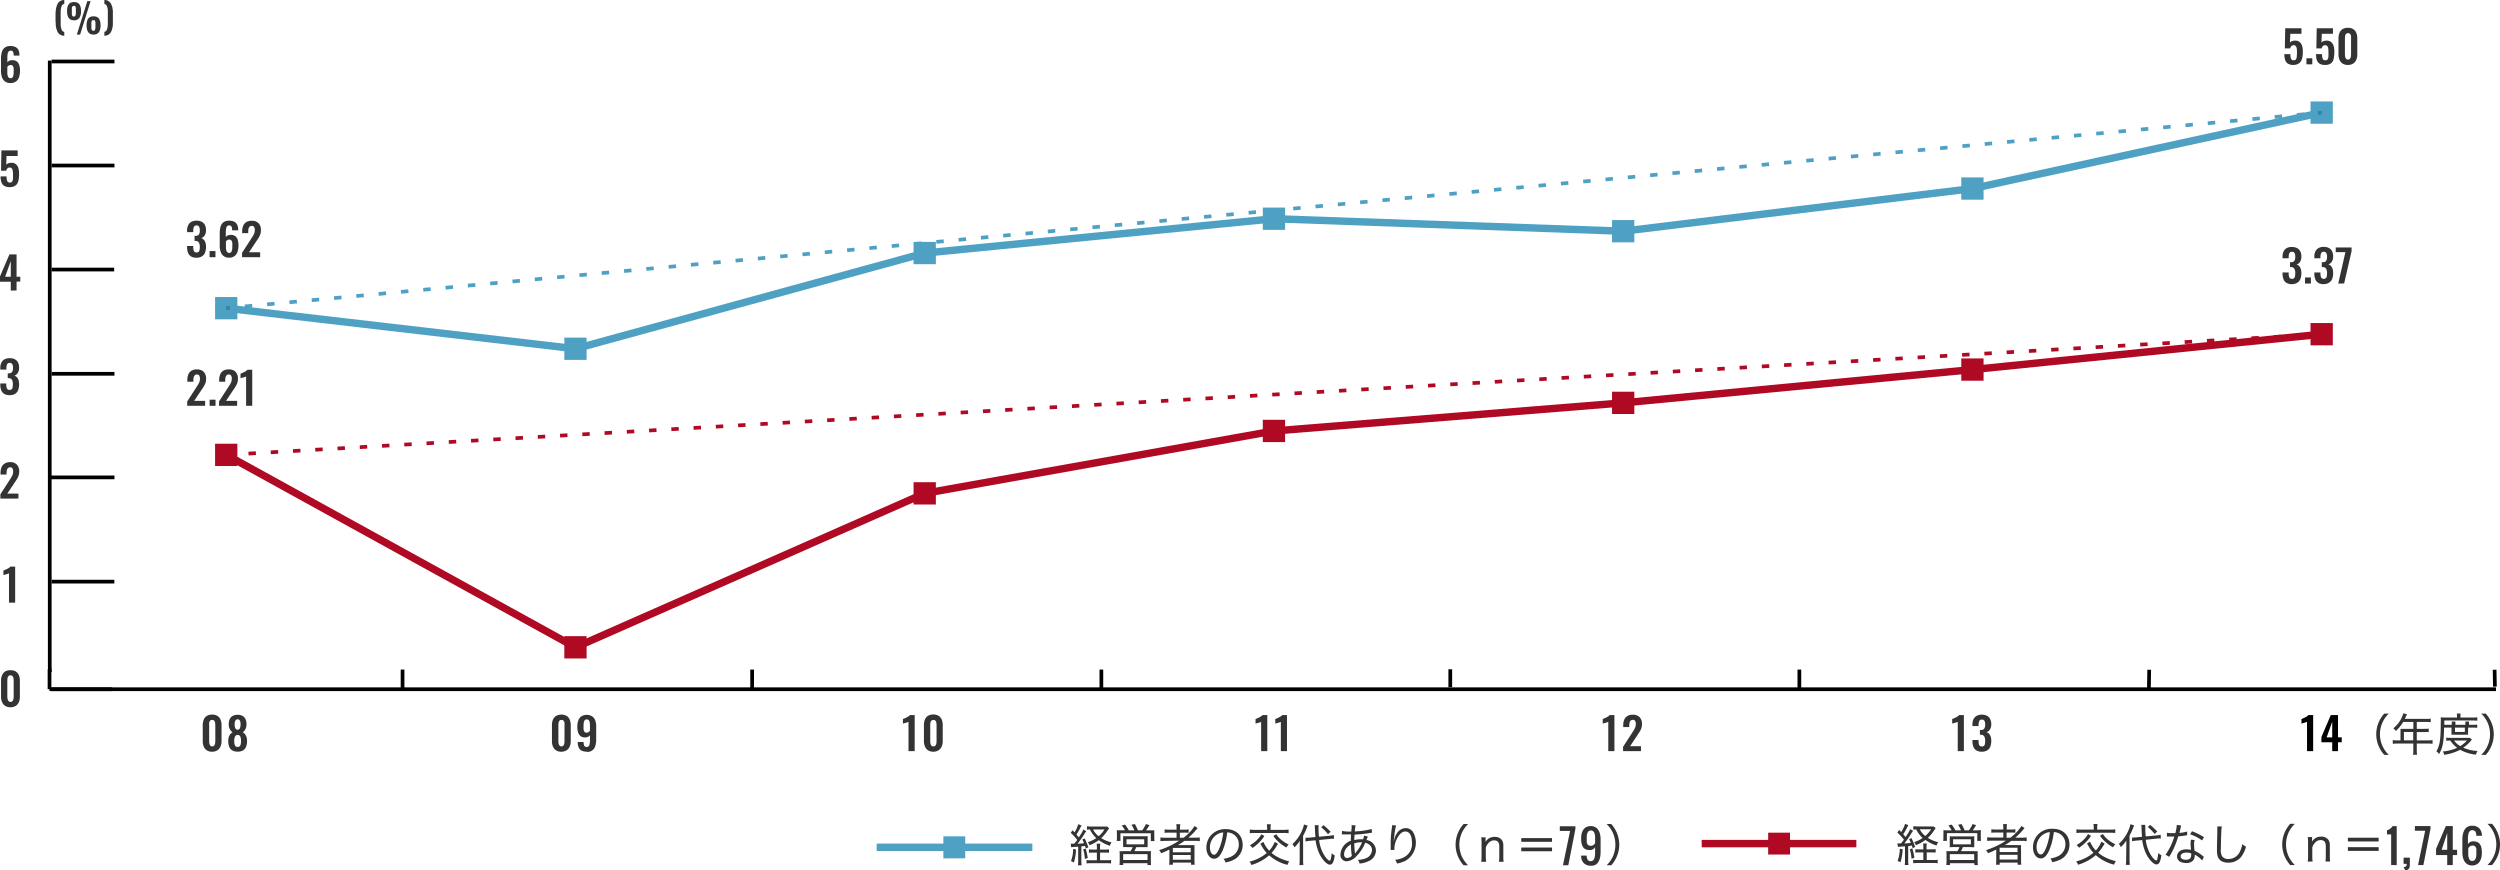 <svg xmlns="http://www.w3.org/2000/svg" width="672.89" height="234.202" viewBox="0 0 672.89 234.202">
  <g id="図" transform="translate(-3.32 -42.52)">
    <g id="グループ_509" data-name="グループ 509" transform="translate(0 17)" style="isolation: isolate">
      <path id="パス_530" data-name="パス 530" d="M20.62,34.06v1.08a2,2,0,0,1-1.5-.6,2.07,2.07,0,0,1-.41-.69,6.53,6.53,0,0,1-.26-.79,5.49,5.49,0,0,1-.13-.9,4.013,4.013,0,0,0-.05-.86V29.36a6.117,6.117,0,0,1,.05-.86,5.49,5.49,0,0,1,.13-.9,6,6,0,0,1,.26-.79,2.07,2.07,0,0,1,.41-.69,2,2,0,0,1,.63-.43,2.14,2.14,0,0,1,.87-.17V26.6a.57.57,0,0,0-.34.1A.72.72,0,0,0,20,27a2,2,0,0,0-.18.42,3.14,3.14,0,0,0-.11.52l-.06.56v3.68a1.847,1.847,0,0,0,.06.56,3.38,3.38,0,0,0,.11.52,2.65,2.65,0,0,0,.18.42.79.79,0,0,0,.25.29.57.57,0,0,0,.37.09Z" fill="#333"/>
      <path id="パス_531" data-name="パス 531" d="M21.37,28.5h0a5,5,0,0,1,.09-1,2.26,2.26,0,0,1,.32-.76,1.29,1.29,0,0,1,.58-.5,2.39,2.39,0,0,1,1.77,0,1.39,1.39,0,0,1,.58.49,2.26,2.26,0,0,1,.32.76,4.37,4.37,0,0,1,.1,1h0c0,1.67-.63,2.5-1.88,2.5S21.37,30.17,21.37,28.5Zm1.29-.05v.93a1.1,1.1,0,0,0,.09.33.65.65,0,0,0,.17.2.45.45,0,0,0,.27.07.42.42,0,0,0,.3-.1.65.65,0,0,0,.18-.33,2.34,2.34,0,0,0,.07-.45,5.081,5.081,0,0,0,0-.6v-.77a1.43,1.43,0,0,0-.05-.28,1.36,1.36,0,0,0-.1-.21.38.38,0,0,0-.17-.14.51.51,0,0,0-.22,0,.45.45,0,0,0-.27.07.46.46,0,0,0-.17.17,1.41,1.41,0,0,0-.1.31c0,.13,0,.25,0,.37ZM24,34.83l2.82-9h.88l-2.82,9Zm2.62-2.5h0a4.82,4.82,0,0,1,.1-1,2.48,2.48,0,0,1,.31-.76,1.35,1.35,0,0,1,.59-.49,2.363,2.363,0,0,1,1.76,0,1.35,1.35,0,0,1,.59.49,2.25,2.25,0,0,1,.31.76,4.77,4.77,0,0,1,.11,1h0c0,1.67-.63,2.5-1.89,2.5s-1.88-.83-1.88-2.5Zm1.3,0h0v.48a2.71,2.71,0,0,0,0,.4,1.08,1.08,0,0,0,.1.33.44.44,0,0,0,.17.19.37.37,0,0,0,.26.08.45.45,0,0,0,.31-.1.58.58,0,0,0,.17-.33,2.36,2.36,0,0,0,.08-.45q0-.225,0-.6h0v-.74a1.1,1.1,0,0,0-.16-.5.36.36,0,0,0-.16-.14.56.56,0,0,0-.23,0,.53.53,0,0,0-.23,0,.43.43,0,0,0-.16.14.68.68,0,0,0-.1.21,1,1,0,0,0-.06.28c0,.12,0,.23,0,.34Z" fill="#333"/>
      <path id="パス_532" data-name="パス 532" d="M31.41,35.14V34.06a.57.57,0,0,0,.34-.1.79.79,0,0,0,.25-.29,4.081,4.081,0,0,0,.17-.42,3.33,3.33,0,0,0,.12-.52,2.051,2.051,0,0,1,.05-.56,5.22,5.22,0,0,0,0-.58V29.04a5.22,5.22,0,0,0,0-.58,2.24,2.24,0,0,0-.05-.56,3.08,3.08,0,0,0-.12-.52A2.81,2.81,0,0,0,32,27a.72.72,0,0,0-.25-.29.57.57,0,0,0-.34-.1V25.52a2.62,2.62,0,0,1,.64.07,1.62,1.62,0,0,1,.51.25,3.46,3.46,0,0,1,.4.35,1.64,1.64,0,0,1,.29.47c.09.2.16.38.22.54a2.66,2.66,0,0,1,.14.6,3.813,3.813,0,0,0,.09.61c.02.16,0,.38,0,.64v3.09a5.63,5.63,0,0,1-.13.91,6.311,6.311,0,0,1-.25.79,2.32,2.32,0,0,1-.42.7,2.18,2.18,0,0,1-.63.43A2,2,0,0,1,31.41,35.14Z" fill="#333"/>
    </g>
    <g id="グループ_511" data-name="グループ 511" transform="translate(0 17)">
      <path id="パス_553" data-name="パス 553" d="M56.21,94.89a2.81,2.81,0,0,1-1.47-.34,2,2,0,0,1-.81-1,4.11,4.11,0,0,1-.25-1.47v-.34h1.65v.29a3.53,3.53,0,0,0,.08.78.87.87,0,0,0,.27.49.82.82,0,0,0,.55.17.76.76,0,0,0,.55-.18,1,1,0,0,0,.26-.53A5,5,0,0,0,57.1,92a2.56,2.56,0,0,0-.23-1.17,1,1,0,0,0-.91-.46h-.27V89h.25a1.12,1.12,0,0,0,.91-.35,1.88,1.88,0,0,0,.25-1.1,2.1,2.1,0,0,0-.18-1,.76.76,0,0,0-.72-.35.69.69,0,0,0-.69.38,2.56,2.56,0,0,0-.18,1V88H53.68v-.47A3.06,3.06,0,0,1,54,86.1a2,2,0,0,1,.85-.89,3.32,3.32,0,0,1,2.76,0,2,2,0,0,1,.86.87,3,3,0,0,1,.3,1.4,2.54,2.54,0,0,1-.36,1.41,1.64,1.64,0,0,1-.93.72,1.53,1.53,0,0,1,.67.42,1.79,1.79,0,0,1,.45.76,3.53,3.53,0,0,1,.17,1.15,4.52,4.52,0,0,1-.25,1.54,2,2,0,0,1-.8,1,2.65,2.65,0,0,1-1.51.41Z" fill="#333"/>
      <path id="パス_554" data-name="パス 554" d="M59.73,94.75V93.1h1.58v1.65Z" fill="#333"/>
      <path id="パス_555" data-name="パス 555" d="M65,94.88a2.38,2.38,0,0,1-1.46-.42,2.32,2.32,0,0,1-.82-1.15,4.83,4.83,0,0,1-.26-1.62V88.28a6.06,6.06,0,0,1,.22-1.71,2.34,2.34,0,0,1,.76-1.21A2.46,2.46,0,0,1,65,84.92a3,3,0,0,1,1.39.28,1.72,1.72,0,0,1,.78.82,3.14,3.14,0,0,1,.26,1.34v.07a.25.25,0,0,1,0,.08H65.8a2.43,2.43,0,0,0-.15-1,.83.83,0,0,0-1.18-.13,1.23,1.23,0,0,0-.28.63,6,6,0,0,0-.09,1.17v1.16a1.17,1.17,0,0,1,.51-.44,2,2,0,0,1,.8-.16,1.89,1.89,0,0,1,1.24.35,1.92,1.92,0,0,1,.66,1,4.89,4.89,0,0,1,.2,1.45,5.58,5.58,0,0,1-.24,1.7,2.38,2.38,0,0,1-.8,1.18,2.33,2.33,0,0,1-1.47.46Zm0-1.28a.65.65,0,0,0,.52-.22,1.28,1.28,0,0,0,.26-.6,5.88,5.88,0,0,0,.07-.9v-.94a1.32,1.32,0,0,0-.23-.66A.68.68,0,0,0,65,90a.91.91,0,0,0-.37.08.93.93,0,0,0-.3.2,1.06,1.06,0,0,0-.2.24v1.52a3.06,3.06,0,0,0,.08.76,1.18,1.18,0,0,0,.27.56.7.7,0,0,0,.52.24Z" fill="#333"/>
      <path id="パス_556" data-name="パス 556" d="M68.47,94.75V93.57l2.4-3.71c.17-.27.34-.53.49-.78a3.71,3.71,0,0,0,.39-.77,2.5,2.5,0,0,0,.15-.88,1.57,1.57,0,0,0-.19-.83.68.68,0,0,0-.6-.29.78.78,0,0,0-.6.22,1.05,1.05,0,0,0-.3.56,3.641,3.641,0,0,0-.08.77v.41H68.5v-.43a4.13,4.13,0,0,1,.26-1.52,2.15,2.15,0,0,1,.82-1,2.64,2.64,0,0,1,1.48-.37,2.43,2.43,0,0,1,1.87.67,2.62,2.62,0,0,1,.62,1.87,3.38,3.38,0,0,1-.16,1.09,5,5,0,0,1-.45.93c-.18.3-.38.6-.6.91l-2,3h3v1.33Z" fill="#333"/>
    </g>
    <g id="グループ_512" data-name="グループ 512" transform="translate(0 17)">
      <path id="パス_557" data-name="パス 557" d="M53.71,134.75v-1.18l2.4-3.71c.17-.27.34-.53.49-.78a3.71,3.71,0,0,0,.39-.77,2.5,2.5,0,0,0,.15-.88,1.57,1.57,0,0,0-.19-.83.68.68,0,0,0-.6-.29.78.78,0,0,0-.6.22,1.05,1.05,0,0,0-.3.56,3.64,3.64,0,0,0-.08.77v.41H53.74v-.43a4.13,4.13,0,0,1,.26-1.52,2.15,2.15,0,0,1,.82-1,2.64,2.64,0,0,1,1.48-.37,2.43,2.43,0,0,1,1.87.67,2.62,2.62,0,0,1,.62,1.87,3.38,3.38,0,0,1-.16,1.09,5,5,0,0,1-.45.93c-.18.3-.38.6-.6.91l-2,3h2.95v1.33Z" fill="#333"/>
      <path id="パス_558" data-name="パス 558" d="M59.74,134.75V133.1h1.59v1.65Z" fill="#333"/>
      <path id="パス_559" data-name="パス 559" d="M62.27,134.75v-1.18l2.4-3.71c.18-.27.35-.53.5-.78a3.71,3.71,0,0,0,.39-.77,2.5,2.5,0,0,0,.15-.88,1.47,1.47,0,0,0-.2-.83.67.67,0,0,0-.6-.29.81.81,0,0,0-.6.22,1.11,1.11,0,0,0-.29.56,3.64,3.64,0,0,0-.08.77v.41H62.31v-.43a4.13,4.13,0,0,1,.26-1.52,2.1,2.1,0,0,1,.82-1,2.64,2.64,0,0,1,1.48-.37,2.43,2.43,0,0,1,1.87.67,2.67,2.67,0,0,1,.62,1.87,3.12,3.12,0,0,1-.17,1.09,4.93,4.93,0,0,1-.44.93c-.18.3-.38.6-.6.91l-2,3h3v1.33Z" fill="#333"/>
      <path id="パス_560" data-name="パス 560" d="M69.56,134.75v-7.89a2,2,0,0,1-.28.11,4.41,4.41,0,0,1-.47.14l-.46.13-.29.09V126.1l.42-.17c.17-.07.34-.16.53-.25a3.851,3.851,0,0,0,.53-.3,2.38,2.38,0,0,0,.4-.35h1.27v9.72Z" fill="#333"/>
    </g>
    <g id="グループ_513" data-name="グループ 513" transform="translate(0 17)">
      <path id="パス_561" data-name="パス 561" d="M620.62,43a2.7,2.7,0,0,1-1.51-.36,1.89,1.89,0,0,1-.74-1,5.5,5.5,0,0,1-.2-1.55h1.62a4.508,4.508,0,0,0,.07.87,1.111,1.111,0,0,0,.26.59.72.72,0,0,0,.58.19.67.67,0,0,0,.6-.27,1.749,1.749,0,0,0,.22-.75c0-.33.05-.7.05-1.14a6.939,6.939,0,0,0-.07-1,1.249,1.249,0,0,0-.26-.65.73.73,0,0,0-.6-.24.75.75,0,0,0-.57.24,1.3,1.3,0,0,0-.34.61H618.3l.1-5.41h4.37v1.49h-3l-.1,2.34a1.33,1.33,0,0,1,.53-.35,2.229,2.229,0,0,1,.76-.15,1.85,1.85,0,0,1,1.25.32,2.07,2.07,0,0,1,.7,1,5,5,0,0,1,.23,1.64,8.828,8.828,0,0,1-.1,1.41,3.09,3.09,0,0,1-.38,1.12,1.83,1.83,0,0,1-.77.74A2.69,2.69,0,0,1,620.62,43Z" fill="#333"/>
      <path id="パス_562" data-name="パス 562" d="M624.11,42.84V41.2h1.58v1.64Z" fill="#333"/>
      <path id="パス_563" data-name="パス 563" d="M629.14,43a2.7,2.7,0,0,1-1.51-.36,1.89,1.89,0,0,1-.74-1,5.5,5.5,0,0,1-.2-1.55h1.62a4.509,4.509,0,0,0,.07.87,1.11,1.11,0,0,0,.26.59.71.71,0,0,0,.58.19.67.67,0,0,0,.6-.27,1.91,1.91,0,0,0,.22-.75c0-.33,0-.7,0-1.14a7.05,7.05,0,0,0-.06-1,1.25,1.25,0,0,0-.26-.65.73.73,0,0,0-.6-.24.78.78,0,0,0-.58.24,1.381,1.381,0,0,0-.33.61h-1.43l.1-5.41h4.37v1.49h-3l-.1,2.34a1.33,1.33,0,0,1,.53-.35,2.23,2.23,0,0,1,.76-.15,1.85,1.85,0,0,1,1.25.32,2.07,2.07,0,0,1,.7,1,5,5,0,0,1,.23,1.64,8.821,8.821,0,0,1-.1,1.41A3.09,3.09,0,0,1,631.2,42a1.83,1.83,0,0,1-.77.74,2.69,2.69,0,0,1-1.29.26Z" fill="#333"/>
      <path id="パス_564" data-name="パス 564" d="M635.27,43a2.54,2.54,0,0,1-1.41-.36,2.29,2.29,0,0,1-.84-1,3.521,3.521,0,0,1-.28-1.46V35.86a3.859,3.859,0,0,1,.27-1.5,2.18,2.18,0,0,1,.82-1,2.65,2.65,0,0,1,1.44-.36,2.59,2.59,0,0,1,1.43.36,2.14,2.14,0,0,1,.83,1,3.861,3.861,0,0,1,.27,1.5v4.31a3.522,3.522,0,0,1-.28,1.46,2.29,2.29,0,0,1-.84,1,2.54,2.54,0,0,1-1.41.37Zm0-1.43a.66.66,0,0,0,.55-.23,1.251,1.251,0,0,0,.24-.55,3.551,3.551,0,0,0,.06-.64V35.88a4.89,4.89,0,0,0,0-.66,1.24,1.24,0,0,0-.24-.56.8.8,0,0,0-1.12,0,1.14,1.14,0,0,0-.24.56,4.894,4.894,0,0,0-.05.66v4.26a3.551,3.551,0,0,0,.06.64,1.39,1.39,0,0,0,.25.55.65.65,0,0,0,.49.23Z" fill="#333"/>
    </g>
    <g id="グループ_514" data-name="グループ 514" transform="translate(0 17)">
      <path id="パス_565" data-name="パス 565" d="M620.21,102a2.81,2.81,0,0,1-1.47-.35,1.94,1.94,0,0,1-.81-1,4.111,4.111,0,0,1-.25-1.47v-.33h1.65v.28a3.4,3.4,0,0,0,.08.78.931.931,0,0,0,.27.5.82.82,0,0,0,.55.16.76.76,0,0,0,.55-.18,1,1,0,0,0,.26-.52,5,5,0,0,0,.06-.83,2.5,2.5,0,0,0-.23-1.17,1,1,0,0,0-.91-.46h-.27V96.09h.25a1.06,1.06,0,0,0,.91-.35,1.86,1.86,0,0,0,.25-1.1,2.1,2.1,0,0,0-.18-1,.76.76,0,0,0-.72-.35.69.69,0,0,0-.69.39,2.5,2.5,0,0,0-.18,1v.36h-1.65v-.46a3,3,0,0,1,.3-1.41,2,2,0,0,1,.85-.89A2.8,2.8,0,0,1,620.2,92a2.92,2.92,0,0,1,1.39.3,2,2,0,0,1,.86.87,3,3,0,0,1,.3,1.4,2.561,2.561,0,0,1-.36,1.42,1.72,1.72,0,0,1-.93.72,1.51,1.51,0,0,1,.67.41,1.83,1.83,0,0,1,.45.77,3.469,3.469,0,0,1,.17,1.14,4.578,4.578,0,0,1-.25,1.55,2,2,0,0,1-.8,1,2.65,2.65,0,0,1-1.49.42Z" fill="#333"/>
      <path id="パス_566" data-name="パス 566" d="M623.73,101.84V100.2h1.58v1.64Z" fill="#333"/>
      <path id="パス_567" data-name="パス 567" d="M628.77,102a2.76,2.76,0,0,1-1.47-.35,1.94,1.94,0,0,1-.81-1,3.9,3.9,0,0,1-.25-1.47v-.33h1.64v.28a3.992,3.992,0,0,0,.09.78.82.82,0,0,0,.27.5.81.81,0,0,0,.54.16.77.77,0,0,0,.56-.18.939.939,0,0,0,.25-.52,4.079,4.079,0,0,0,.07-.83,2.369,2.369,0,0,0-.24-1.17,1,1,0,0,0-.9-.46h-.28V96.09h.25a1.08,1.08,0,0,0,.92-.35,1.941,1.941,0,0,0,.25-1.1,2,2,0,0,0-.19-1,.73.73,0,0,0-.71-.35.67.67,0,0,0-.69.39,2.489,2.489,0,0,0-.19,1v.36h-1.64v-.46a3,3,0,0,1,.29-1.41,2,2,0,0,1,.86-.89,2.77,2.77,0,0,1,1.37-.31,2.94,2.94,0,0,1,1.39.3,2,2,0,0,1,.86.87,3.121,3.121,0,0,1,.29,1.4,2.561,2.561,0,0,1-.36,1.42,1.74,1.74,0,0,1-.92.72,1.56,1.56,0,0,1,.67.41,2.06,2.06,0,0,1,.45.77A3.481,3.481,0,0,1,631.3,99a4.592,4.592,0,0,1-.24,1.55,2.09,2.09,0,0,1-.81,1,2.6,2.6,0,0,1-1.48.45Z" fill="#333"/>
      <path id="パス_568" data-name="パス 568" d="M632.67,101.84l1.93-8.45H632V92.12h4.26v1l-2,8.7Z" fill="#333"/>
    </g>
    <g id="グループ_516" data-name="グループ 516" transform="translate(0 17)">
      <line id="線_60" data-name="線 60" x2="658" transform="translate(17.14 211.03)" fill="none" stroke="#000" stroke-miterlimit="10" stroke-width="1"/>
      <g id="グループ_515" data-name="グループ 515">
        <line id="線_61" data-name="線 61" y1="5.4" transform="translate(16.65 205.63)" fill="none" stroke="#000" stroke-miterlimit="10" stroke-width="1"/>
        <line id="線_62" data-name="線 62" y1="5.25" transform="translate(111.67 205.74)" fill="none" stroke="#000" stroke-miterlimit="10" stroke-width="1"/>
        <line id="線_63" data-name="線 63" y1="5.17" transform="translate(205.76 205.74)" fill="none" stroke="#000" stroke-miterlimit="10" stroke-width="1"/>
        <line id="線_64" data-name="線 64" y1="5.17" transform="translate(299.76 205.74)" fill="none" stroke="#000" stroke-miterlimit="10" stroke-width="1"/>
        <line id="線_65" data-name="線 65" y1="4.83" transform="translate(393.67 205.66)" fill="none" stroke="#000" stroke-miterlimit="10" stroke-width="1"/>
        <line id="線_66" data-name="線 66" y1="5.17" transform="translate(487.63 205.74)" fill="none" stroke="#000" stroke-miterlimit="10" stroke-width="1"/>
        <line id="線_67" data-name="線 67" y1="5.05" x2="0.08" transform="translate(581.71 205.78)" fill="none" stroke="#000" stroke-miterlimit="10" stroke-width="1"/>
        <line id="線_68" data-name="線 68" x1="0.08" y1="4.55" transform="translate(674.76 205.78)" fill="none" stroke="#000" stroke-miterlimit="10" stroke-width="1"/>
      </g>
    </g>
    <path id="パス_569" data-name="パス 569" d="M6.14,215.88a2.54,2.54,0,0,1-1.41-.36,2.12,2.12,0,0,1-.84-1,3.52,3.52,0,0,1-.29-1.46v-4.31a3.63,3.63,0,0,1,.28-1.49,2.1,2.1,0,0,1,.82-1,2.69,2.69,0,0,1,1.44-.35,2.68,2.68,0,0,1,1.43.35,2.18,2.18,0,0,1,.83,1,3.81,3.81,0,0,1,.27,1.49v4.31a3.69,3.69,0,0,1-.28,1.46,2.23,2.23,0,0,1-.84,1,2.59,2.59,0,0,1-1.41.36Zm0-1.43a.67.67,0,0,0,.55-.23,1.2,1.2,0,0,0,.24-.55A3.55,3.55,0,0,0,7,213v-4.26a3.68,3.68,0,0,0-.06-.66,1.13,1.13,0,0,0-.23-.56.68.68,0,0,0-.56-.23.69.69,0,0,0-.57.23,1.23,1.23,0,0,0-.23.56,3.68,3.68,0,0,0-.06.66V213a3.58,3.58,0,0,0,.07.64,1.21,1.21,0,0,0,.25.55.65.65,0,0,0,.53.26Z" transform="translate(0 17)" fill="#333"/>
    <path id="パス_570" data-name="パス 570" d="M5.74,187.73v-7.88l-.28.11L5,180.1l-.46.12-.3.1v-1.24a3.754,3.754,0,0,0,.43-.17l.53-.24a3.5,3.5,0,0,0,.53-.31,2.3,2.3,0,0,0,.4-.34H7.4v9.71Z" transform="translate(0 17)" fill="#333"/>
    <path id="パス_571" data-name="パス 571" d="M3.42,159.73v-1.17l2.4-3.71c.18-.27.35-.53.5-.78a4.291,4.291,0,0,0,.39-.77,2.56,2.56,0,0,0,.15-.89,1.55,1.55,0,0,0-.19-.82.69.69,0,0,0-.61-.29.81.81,0,0,0-.6.22,1.11,1.11,0,0,0-.29.56,3.64,3.64,0,0,0-.08.77v.4H3.46v-.43a4.12,4.12,0,0,1,.26-1.51,2.1,2.1,0,0,1,.82-1,2.64,2.64,0,0,1,1.46-.4,2.43,2.43,0,0,1,1.87.67,2.67,2.67,0,0,1,.62,1.87,3.16,3.16,0,0,1-.17,1.09,4.93,4.93,0,0,1-.44.93c-.18.29-.38.6-.6.91l-2,3h3v1.33Z" transform="translate(0 17)" fill="#333"/>
    <path id="パス_572" data-name="パス 572" d="M5.93,131.88a2.76,2.76,0,0,1-1.47-.34,2,2,0,0,1-.81-1,3.85,3.85,0,0,1-.25-1.46v-.34H5v.29a4.19,4.19,0,0,0,.09.78.9.9,0,0,0,.27.49.81.81,0,0,0,.54.17.77.77,0,0,0,.56-.18.91.91,0,0,0,.25-.53,4,4,0,0,0,.07-.83,2.5,2.5,0,0,0-.23-1.17,1,1,0,0,0-.91-.46H5.4V126h.26a1.09,1.09,0,0,0,.91-.36,1.86,1.86,0,0,0,.25-1.1,2,2,0,0,0-.19-1,.72.72,0,0,0-.71-.34.69.69,0,0,0-.69.38,2.54,2.54,0,0,0-.19,1V125H3.4v-.47a3.19,3.19,0,0,1,.29-1.41,2.06,2.06,0,0,1,.86-.89,2.89,2.89,0,0,1,1.37-.3,2.92,2.92,0,0,1,1.39.29,2.12,2.12,0,0,1,.86.87,3,3,0,0,1,.29,1.4,2.56,2.56,0,0,1-.36,1.42,1.62,1.62,0,0,1-.92.72,1.6,1.6,0,0,1,.67.41,2.15,2.15,0,0,1,.45.77,3.55,3.55,0,0,1,.16,1.15,4.57,4.57,0,0,1-.24,1.54,2.14,2.14,0,0,1-.8,1,2.74,2.74,0,0,1-1.49.38Z" transform="translate(0 17)" fill="#333"/>
    <path id="パス_573" data-name="パス 573" d="M6.22,103.73v-2.38H3.32V99.93L5.85,94H7.78v6h1v1.32h-1v2.38ZM4.71,100H6.22V95.8Z" transform="translate(0 17)" fill="#333"/>
    <path id="パス_574" data-name="パス 574" d="M5.92,75.88a2.64,2.64,0,0,1-1.5-.36,1.8,1.8,0,0,1-.74-1A5.14,5.14,0,0,1,3.47,73H5.09a4.51,4.51,0,0,0,.07.87,1.11,1.11,0,0,0,.26.59.76.76,0,0,0,.58.2.67.67,0,0,0,.6-.27,1.8,1.8,0,0,0,.22-.76c0-.32,0-.7,0-1.13a5.75,5.75,0,0,0-.07-1,1.29,1.29,0,0,0-.26-.65.7.7,0,0,0-.6-.24.75.75,0,0,0-.57.24,1.43,1.43,0,0,0-.34.62H3.6L3.7,66H8.07v1.5h-3L5,69.84a1.28,1.28,0,0,1,.52-.35,2.93,2.93,0,0,1,.76-.15,1.85,1.85,0,0,1,1.25.32,2.14,2.14,0,0,1,.71,1,5.23,5.23,0,0,1,.22,1.63,8.82,8.82,0,0,1-.1,1.41A3.14,3.14,0,0,1,8,74.88a1.87,1.87,0,0,1-.77.73,2.69,2.69,0,0,1-1.31.27Z" transform="translate(0 17)" fill="#333"/>
    <path id="パス_575" data-name="パス 575" d="M6.14,47.87a2.42,2.42,0,0,1-1.47-.42,2.43,2.43,0,0,1-.82-1.15,4.87,4.87,0,0,1-.26-1.62V41.27a6.39,6.39,0,0,1,.22-1.71,2.29,2.29,0,0,1,.77-1.21,2.41,2.41,0,0,1,1.54-.44,3,3,0,0,1,1.39.28A1.74,1.74,0,0,1,8.3,39a3.25,3.25,0,0,1,.25,1.33v.08a.25.25,0,0,1,0,.08H7a2.39,2.39,0,0,0-.15-1,.67.67,0,0,0-.67-.33.69.69,0,0,0-.51.2,1.16,1.16,0,0,0-.28.62,6.17,6.17,0,0,0-.09,1.17v1.17a1.17,1.17,0,0,1,.51-.44,1.81,1.81,0,0,1,.8-.16,1.92,1.92,0,0,1,1.25.35,2,2,0,0,1,.65,1,5,5,0,0,1,.2,1.46,5.52,5.52,0,0,1-.24,1.69,2.46,2.46,0,0,1-.79,1.19A2.43,2.43,0,0,1,6.14,47.87Zm0-1.29a.66.66,0,0,0,.53-.21,1.38,1.38,0,0,0,.25-.6,4.84,4.84,0,0,0,.07-.9,8.81,8.81,0,0,0,0-.94,1.32,1.32,0,0,0-.22-.66.68.68,0,0,0-.6-.25.92.92,0,0,0-.38.08,1.1,1.1,0,0,0-.3.19,1.41,1.41,0,0,0-.2.24v1.53a3.52,3.52,0,0,0,.08.75,1.13,1.13,0,0,0,.27.56.72.72,0,0,0,.51.21Z" transform="translate(0 17)" fill="#333"/>
    <path id="パス_576" data-name="パス 576" d="M16.71,41.83v163l.04,1.59" transform="translate(0 17)" fill="none" stroke="#000" stroke-miterlimit="10" stroke-width="1"/>
    <g id="グループ_517" data-name="グループ 517" transform="translate(0 17)">
      <line id="線_69" data-name="線 69" x2="16.88" transform="translate(16.65 211.03)" fill="none" stroke="#000" stroke-miterlimit="10" stroke-width="1"/>
      <line id="線_70" data-name="線 70" x2="16.88" transform="translate(17.21 182.07)" fill="none" stroke="#000" stroke-miterlimit="10" stroke-width="1"/>
      <line id="線_71" data-name="線 71" x2="17.25" transform="translate(16.88 154.01)" fill="none" stroke="#000" stroke-miterlimit="10" stroke-width="1"/>
      <line id="線_72" data-name="線 72" x2="16.92" transform="translate(17.21 126.13)" fill="none" stroke="#000" stroke-miterlimit="10" stroke-width="1"/>
      <line id="線_73" data-name="線 73" x2="16.84" transform="translate(17.21 98.07)" fill="none" stroke="#000" stroke-miterlimit="10" stroke-width="1"/>
      <line id="線_74" data-name="線 74" x2="16.92" transform="translate(17.21 70.07)" fill="none" stroke="#000" stroke-miterlimit="10" stroke-width="1"/>
      <line id="線_75" data-name="線 75" x2="16.92" transform="translate(17.21 42.07)" fill="none" stroke="#000" stroke-miterlimit="10" stroke-width="1"/>
    </g>
    <g id="グループ_522" data-name="グループ 522" transform="translate(0 17)">
      <g id="グループ_519" data-name="グループ 519">
        <line id="線_76" data-name="線 76" x2="41.63" transform="translate(461.34 252.58)" fill="none" stroke="#b00923" stroke-miterlimit="10" stroke-width="2"/>
        <g id="グループ_518" data-name="グループ 518">
          <line id="線_77" data-name="線 77" x1="94" y1="51.8" transform="translate(64.21 147.95)" fill="none" stroke="#b00923" stroke-miterlimit="10" stroke-width="2"/>
          <line id="線_78" data-name="線 78" x1="94" y2="41.44" transform="translate(158.21 158.31)" fill="none" stroke="#b00923" stroke-miterlimit="10" stroke-width="2"/>
          <line id="線_79" data-name="線 79" x1="94" y2="16.8" transform="translate(252.21 141.51)" fill="none" stroke="#b00923" stroke-miterlimit="10" stroke-width="2"/>
          <line id="線_80" data-name="線 80" x1="94" y2="7.56" transform="translate(346.21 133.95)" fill="none" stroke="#b00923" stroke-miterlimit="10" stroke-width="2"/>
          <line id="線_81" data-name="線 81" x1="94" y2="8.96" transform="translate(440.21 124.99)" fill="none" stroke="#b00923" stroke-miterlimit="10" stroke-width="2"/>
          <line id="線_82" data-name="線 82" x1="94" y2="9.52" transform="translate(534.21 115.47)" fill="none" stroke="#b00923" stroke-miterlimit="10" stroke-width="2"/>
        </g>
      </g>
      <g id="グループ_521" data-name="グループ 521">
        <line id="線_83" data-name="線 83" x2="41.91" transform="translate(239.28 253.58)" fill="none" stroke="#4fa1c4" stroke-miterlimit="10" stroke-width="2"/>
        <g id="グループ_520" data-name="グループ 520">
          <line id="線_84" data-name="線 84" x1="94" y1="10.92" transform="translate(64.21 108.47)" fill="none" stroke="#4fa1c4" stroke-miterlimit="10" stroke-width="2"/>
          <line id="線_85" data-name="線 85" x1="94" y2="25.76" transform="translate(158.21 93.63)" fill="none" stroke="#4fa1c4" stroke-miterlimit="10" stroke-width="2"/>
          <line id="線_86" data-name="線 86" x1="94" y2="9.24" transform="translate(252.21 84.39)" fill="none" stroke="#4fa1c4" stroke-miterlimit="10" stroke-width="2"/>
          <line id="線_87" data-name="線 87" x1="94" y1="3.36" transform="translate(346.21 84.39)" fill="none" stroke="#4fa1c4" stroke-miterlimit="10" stroke-width="2"/>
          <line id="線_88" data-name="線 88" x1="94" y2="11.48" transform="translate(440.21 76.27)" fill="none" stroke="#4fa1c4" stroke-miterlimit="10" stroke-width="2"/>
          <line id="線_89" data-name="線 89" x1="94" y2="20.44" transform="translate(534.21 55.83)" fill="none" stroke="#4fa1c4" stroke-miterlimit="10" stroke-width="2"/>
        </g>
      </g>
    </g>
    <g id="グループ_527" data-name="グループ 527" transform="translate(0 17)">
      <g id="グループ_524" data-name="グループ 524">
        <path id="パス_577" data-name="パス 577" d="M479.23,249.64h5.88l.02,5.89h-5.9Z" fill="#b00923"/>
        <g id="グループ_523" data-name="グループ 523">
          <rect id="長方形_610" data-name="長方形 610" width="6" height="6" transform="translate(61.21 144.95)" fill="#b00923"/>
          <rect id="長方形_611" data-name="長方形 611" width="6" height="6" transform="translate(155.21 196.75)" fill="#b00923"/>
          <rect id="長方形_612" data-name="長方形 612" width="6" height="6" transform="translate(249.21 155.31)" fill="#b00923"/>
          <rect id="長方形_613" data-name="長方形 613" width="6" height="6" transform="translate(343.21 138.51)" fill="#b00923"/>
          <rect id="長方形_614" data-name="長方形 614" width="6" height="6" transform="translate(437.21 130.95)" fill="#b00923"/>
          <rect id="長方形_615" data-name="長方形 615" width="6" height="6" transform="translate(531.21 121.99)" fill="#b00923"/>
          <rect id="長方形_616" data-name="長方形 616" width="6" height="6" transform="translate(625.21 112.47)" fill="#b00923"/>
        </g>
      </g>
      <g id="グループ_526" data-name="グループ 526">
        <path id="パス_578" data-name="パス 578" d="M257.23,250.62h5.89v5.92l-5.89.02Z" fill="#4fa1c4"/>
        <g id="グループ_525" data-name="グループ 525">
          <rect id="長方形_617" data-name="長方形 617" width="6" height="6" transform="translate(61.21 105.47)" fill="#4fa1c4"/>
          <rect id="長方形_618" data-name="長方形 618" width="6" height="6" transform="translate(155.21 116.39)" fill="#4fa1c4"/>
          <rect id="長方形_619" data-name="長方形 619" width="6" height="6" transform="translate(249.21 90.63)" fill="#4fa1c4"/>
          <rect id="長方形_620" data-name="長方形 620" width="6" height="6" transform="translate(343.21 81.39)" fill="#4fa1c4"/>
          <rect id="長方形_621" data-name="長方形 621" width="6" height="6" transform="translate(437.21 84.75)" fill="#4fa1c4"/>
          <rect id="長方形_622" data-name="長方形 622" width="6" height="6" transform="translate(531.21 73.27)" fill="#4fa1c4"/>
          <rect id="長方形_623" data-name="長方形 623" width="6" height="6" transform="translate(625.21 52.83)" fill="#4fa1c4"/>
        </g>
      </g>
    </g>
    <g id="グループ_528" data-name="グループ 528" transform="translate(0 17)">
      <path id="パス_579" data-name="パス 579" d="M514,252.53a3.677,3.677,0,0,0,.51,0H515c.45-.56.48-.62.78-1A14.542,14.542,0,0,0,514,249.6l.49-.69c.28.28.3.3.54.56a8.881,8.881,0,0,0,1.06-2.21l.88.37a4.179,4.179,0,0,0-.25.43,15.686,15.686,0,0,1-1.14,2l.65.76.5-.78a6.369,6.369,0,0,0,.71-1.35l.81.46a8.256,8.256,0,0,0-.76,1.14,27.189,27.189,0,0,1-1.6,2.24,10.929,10.929,0,0,0,1.74-.15,8.461,8.461,0,0,0-.46-1l.62-.29a16.449,16.449,0,0,1,1,2.39l-.68.33c-.09-.33-.11-.44-.19-.7l-1,.13v3.89a8.293,8.293,0,0,0,.07,1.21h-1a8.686,8.686,0,0,0,.07-1.23v-3.8l-1.44.11a2.419,2.419,0,0,0-.45.06Zm1.44,1.59a15.8,15.8,0,0,1-.58,3.47l-.79-.35a9.411,9.411,0,0,0,.59-3.29Zm2.59-.25a15,15,0,0,1,.55,2.54l-.77.24a11.4,11.4,0,0,0-.45-2.56Zm5.16.26a5.718,5.718,0,0,0,1.12-.07V255a9.3,9.3,0,0,0-1.12-.05h-1.28V257h1.74a7.162,7.162,0,0,0,1.21-.06v.94a8.235,8.235,0,0,0-1.21-.08h-4.16a8.543,8.543,0,0,0-1.23.08v-.94a7.441,7.441,0,0,0,1.15.06H521v-2.05h-1a9.356,9.356,0,0,0-1.14.05v-.93a5.528,5.528,0,0,0,1.14.07h1v-.38a6.518,6.518,0,0,0-.07-1.22h1a6,6,0,0,0-.07,1.22v.38Zm1.13-5.73-.63.93a9.4,9.4,0,0,1-1.48,1.71A9,9,0,0,0,525,252.2a2.79,2.79,0,0,0-.43.9,10.171,10.171,0,0,1-3-1.51A10.67,10.67,0,0,1,519,253a3.5,3.5,0,0,0-.47-.83,9,9,0,0,0,2.28-1.09,7.51,7.51,0,0,1-1.72-2.32,6.376,6.376,0,0,0-.8.06v-.92a10,10,0,0,0,1.21.06h3.31a5.27,5.27,0,0,0,.94,0Zm-4.29.32a5.351,5.351,0,0,0,1.48,1.81,7.24,7.24,0,0,0,1.57-1.81Z" fill="#333"/>
      <path id="パス_580" data-name="パス 580" d="M528.6,249a7.412,7.412,0,0,0-.87-1.31l.9-.22a10.347,10.347,0,0,1,1,1.53h1.51a9.345,9.345,0,0,0-.78-1.5l.92-.18a13.645,13.645,0,0,1,.82,1.68h1.15a7.242,7.242,0,0,0,1-1.68l.95.29a13.389,13.389,0,0,1-.91,1.39h.9a11.994,11.994,0,0,0,1.32-.05,7.27,7.27,0,0,0-.05,1v1a4.994,4.994,0,0,0,.06.89h-1v-2.07h-8.18v2.07h-1a8.484,8.484,0,0,0,.06-.88v-1a9.049,9.049,0,0,0,0-1,12.107,12.107,0,0,0,1.31.05Zm.77,4.52a11.662,11.662,0,0,0-1.27.05,8.358,8.358,0,0,0,0-1V251.5a6.64,6.64,0,0,0,0-.9,8.491,8.491,0,0,0,1.09.05h4.44a8.611,8.611,0,0,0,1.08-.05,8.737,8.737,0,0,0,0,.91v1.06a6,6,0,0,0,0,1c-.42,0-.67-.05-1.27-.05h-1.78a11.146,11.146,0,0,1-.53,1.09h3.36a10.537,10.537,0,0,0,1.13,0,10.461,10.461,0,0,0,0,1.14v1.44a9.347,9.347,0,0,0,.06,1.16h-.94v-.49h-6.57v.48h-1a8.61,8.61,0,0,0,.07-1.16v-1.43a7.3,7.3,0,0,0-.06-1.14,10.877,10.877,0,0,0,1.14,0h1.87a6.938,6.938,0,0,0,.53-1.09ZM528.12,257h6.57v-1.58h-6.57Zm.9-4.22h4.77v-1.36H529Z" fill="#333"/>
      <path id="パス_581" data-name="パス 581" d="M539.53,251.79a12.4,12.4,0,0,0-1.35.07v-1a8.237,8.237,0,0,0,1.35.08h3V249.6h-1.91a9.15,9.15,0,0,0-1.32.06v-.94a8.65,8.65,0,0,0,1.34.07h1.89v-.36a8.055,8.055,0,0,0-.07-1.11h1.05a5.487,5.487,0,0,0-.07,1.11v.36h1a8.442,8.442,0,0,0,1.32-.07v.94a7.859,7.859,0,0,0-1.26-.06h-1.1V251h1a11.589,11.589,0,0,0,3-3.15l.85.55-.51.59a17,17,0,0,1-2,2h1.75a8.609,8.609,0,0,0,1.32-.08v1a12.862,12.862,0,0,0-1.38-.07h-2.75a20.279,20.279,0,0,1-1.75,1.14H546a11.8,11.8,0,0,0,1.3,0,10.7,10.7,0,0,0,0,1.32V257a6.859,6.859,0,0,0,.07,1.27h-1v-.57h-4.82v.57h-1a9.105,9.105,0,0,0,.07-1.27v-2.82c-.73.37-1.26.61-2.22,1a2.8,2.8,0,0,0-.54-.84,22,22,0,0,0,5.38-2.55Zm2,3.07h4.82v-1.17h-4.82Zm0,2h4.82v-1.27h-4.82Z" fill="#333"/>
      <path id="パス_582" data-name="パス 582" d="M557.34,255.92a3.52,3.52,0,0,0,1.9-3.2,3.17,3.17,0,0,0-3.12-3.24,17.83,17.83,0,0,1-1.2,4.8c-.69,1.57-1.41,2.29-2.31,2.29-1.21,0-2.1-1.28-2.1-3a5,5,0,0,1,1.29-3.36,5.14,5.14,0,0,1,4-1.62c2.72,0,4.53,1.68,4.53,4.22a4.43,4.43,0,0,1-2.63,4.15,8.051,8.051,0,0,1-2,.62,2.38,2.38,0,0,0-.52-1,6.63,6.63,0,0,0,2.16-.66Zm-4-5.85a4.1,4.1,0,0,0-1.87,3.48c0,1.09.48,1.95,1.1,1.95s.93-.55,1.42-1.68a16.462,16.462,0,0,0,1.07-4.32,3.39,3.39,0,0,0-1.69.57Z" fill="#333"/>
      <path id="パス_583" data-name="パス 583" d="M569.79,252.56a13.641,13.641,0,0,1-1.73,2.47,8.91,8.91,0,0,0,1.69,1.14,12.058,12.058,0,0,0,3.08,1.13,3.071,3.071,0,0,0-.49.95,11.73,11.73,0,0,1-4.93-2.57,12.579,12.579,0,0,1-4.78,2.59,2.46,2.46,0,0,0-.5-.9,11.27,11.27,0,0,0,4.64-2.32,8,8,0,0,1-1.11-1.44l-.61-1.07.84-.47a7.2,7.2,0,0,0,1.53,2.35,7.261,7.261,0,0,0,1.49-2.36Zm-2.93-4.25a7.119,7.119,0,0,0-.07-1h1.09a4,4,0,0,0-.09,1v.51h3.46a8.1,8.1,0,0,0,1.4-.09v1a9.219,9.219,0,0,0-1.4-.07h-7.66a9.418,9.418,0,0,0-1.39.07v-1a8.291,8.291,0,0,0,1.39.09h3.27Zm-.73,2.15a9,9,0,0,1-1.61,1.95,11.192,11.192,0,0,1-1.62,1.29,2.7,2.7,0,0,0-.67-.73,8.612,8.612,0,0,0,1.74-1.26,7,7,0,0,0,1.35-1.69Zm3.18-.47a6.551,6.551,0,0,0,1.44,1.58,9.891,9.891,0,0,0,1.92,1.2,3,3,0,0,0-.6.81,10.92,10.92,0,0,1-2-1.4,9.46,9.46,0,0,1-1.53-1.71Z" fill="#333"/>
      <path id="パス_584" data-name="パス 584" d="M575.63,253.19v-1.46a7.932,7.932,0,0,1-1.48,1.8,2.33,2.33,0,0,0-.54-.87,10.441,10.441,0,0,0,2.62-3.7,6.571,6.571,0,0,0,.5-1.61l1,.35-.17.42a17.449,17.449,0,0,1-1.06,2.29v6.45a12,12,0,0,0,.08,1.44H575.5a9.515,9.515,0,0,0,.08-1.47Zm5.23-1.64a10,10,0,0,0,1.42,4.17c.51.78,1.1,1.38,1.38,1.38s.23-.11.32-.41a8.251,8.251,0,0,0,.25-1.57,4.1,4.1,0,0,0,.84.59c-.27,1.82-.63,2.48-1.34,2.48s-2-1.25-2.83-3a13,13,0,0,1-1-3.56l-1.52.14a9.58,9.58,0,0,0-1.2.17v-1h.28a7.856,7.856,0,0,0,1-.05l1.41-.15c-.07-.68-.12-1.42-.13-2a9.687,9.687,0,0,0-.07-1.2h1.07a4.64,4.64,0,0,0,0,.82,15.156,15.156,0,0,0,.13,2.29l2.76-.26a7.11,7.11,0,0,0,1.24-.2l.06,1h-.24a6.83,6.83,0,0,0-1,.06Zm1.18-4a16.8,16.8,0,0,1,1.91,1.79l-.7.65a12,12,0,0,0-1.84-1.88Z" fill="#333"/>
      <path id="パス_585" data-name="パス 585" d="M590.4,247.7a6.526,6.526,0,0,0-.18.77c-.08.41-.15.67-.3,1.24a10.53,10.53,0,0,0,2.08-.38v1l-.4.06a19.618,19.618,0,0,1-2,.24,22,22,0,0,1-1.32,3.5c-.29.58-.4.78-.85,1.59-.11.18-.18.31-.24.42l-1-.57a16.451,16.451,0,0,0,2.36-4.9h-2v-1a8,8,0,0,0,1.45.1h.83a13.051,13.051,0,0,0,.4-2.21Zm5.64,9.42a6.82,6.82,0,0,0-2-1.58,1.282,1.282,0,0,1,0,.31,2.09,2.09,0,0,1-.4,1.24,2.39,2.39,0,0,1-1.89.72,4,4,0,0,1-1.31-.22,1.63,1.63,0,0,1-1.15-1.57c0-1.12,1-1.9,2.5-1.9a4.76,4.76,0,0,1,1.22.16c0-.59-.09-1.24-.09-1.63a5.4,5.4,0,0,1,.12-1.12l1,.08a3.328,3.328,0,0,0-.17,1.16,15.364,15.364,0,0,0,.13,1.76,8.371,8.371,0,0,1,2,1.2,2.909,2.909,0,0,1,.34.29l.18.14ZM591.79,255c-.94,0-1.54.4-1.54,1s.54.93,1.44.93,1.4-.4,1.4-1.23a2.426,2.426,0,0,0,0-.48,3.37,3.37,0,0,0-1.3-.22Zm4.25-3.28a13.22,13.22,0,0,0-3.25-1.65l.52-.81a16.372,16.372,0,0,1,3.22,1.59Z" fill="#333"/>
      <path id="パス_586" data-name="パス 586" d="M601.33,247.94a10.363,10.363,0,0,0-.13,1.49c-.05.88-.12,3.78-.12,4.58a3.43,3.43,0,0,0,.34,2,2,2,0,0,0,1.75.71,3.34,3.34,0,0,0,3.08-2.09,6.488,6.488,0,0,0,.59-1.92,4,4,0,0,0,1,.68,7.42,7.42,0,0,1-1.35,2.82,4.32,4.32,0,0,1-3.41,1.5,3.61,3.61,0,0,1-2-.51,2.52,2.52,0,0,1-.88-1.29,6,6,0,0,1-.17-1.58c0-.73,0-1.11.09-4.87v-1.48Z" fill="#333"/>
      <path id="パス_587" data-name="パス 587" d="M619.75,258.36a8.631,8.631,0,0,1-1.39-2.1,8.14,8.14,0,0,1,0-6.91,8.63,8.63,0,0,1,1.39-2.1H621a7.911,7.911,0,0,0-1.67,2.3,7.79,7.79,0,0,0,0,6.5,8.069,8.069,0,0,0,1.67,2.31Z" fill="#333"/>
      <path id="パス_588" data-name="パス 588" d="M624.46,257.42a8.475,8.475,0,0,0,.09-1.41v-3.76a8.765,8.765,0,0,0-.09-1.42h1.17v1.23a2.66,2.66,0,0,1,2.42-1.35,2.28,2.28,0,0,1,2,.89,2.59,2.59,0,0,1,.36,1.48V256a9.008,9.008,0,0,0,.08,1.4h-1.26a9,9,0,0,0,.09-1.41v-2.77c0-1.05-.47-1.59-1.38-1.59a2,2,0,0,0-1.63.85,2.7,2.7,0,0,0-.62,1.17V256a10.345,10.345,0,0,0,.09,1.41Z" fill="#333"/>
      <path id="パス_589" data-name="パス 589" d="M643.55,251v1h-8.28v-1Zm0,2.54v1h-8.28v-1Z" fill="#333"/>
      <path id="パス_590" data-name="パス 590" d="M646.91,258.36v-8.25h-1.12V249a2.57,2.57,0,0,0,1.5-1.13h1.12v10.5Z" fill="#333"/>
      <path id="パス_591" data-name="パス 591" d="M650.68,259.72l-.42-.84a.9.9,0,0,0,.65-.19,1,1,0,0,0,.19-.65h-.84v-1.68h1.68v2.19a2.079,2.079,0,0,1-.11.48.921.921,0,0,1-.21.38.819.819,0,0,1-.35.23,1.6,1.6,0,0,1-.59.08Z" fill="#333"/>
      <path id="パス_592" data-name="パス 592" d="M654.15,258.36l1.92-9.25H653.3v-1.25h4.2v.72l-1.91,9.78Z" fill="#333"/>
      <path id="パス_593" data-name="パス 593" d="M662,258.36v-2.69h-3V254l2.63-6.14h1.87v6.39h1.16v1.42H663.5v2.69Zm-1.5-4.11H662v-4.51Z" fill="#333"/>
      <path id="パス_594" data-name="パス 594" d="M668.73,258.47a2.55,2.55,0,0,1-1-.18,2.3,2.3,0,0,1-.74-.5,3,3,0,0,1-.51-.76,3.709,3.709,0,0,1-.3-1,5.35,5.35,0,0,1-.1-1.08v-3.38a8.671,8.671,0,0,1,.08-1.19,5.006,5.006,0,0,1,.26-1,3.14,3.14,0,0,1,.48-.85,2.06,2.06,0,0,1,.76-.56,2.46,2.46,0,0,1,1.05-.2,2.57,2.57,0,0,1,1.94.71,2.79,2.79,0,0,1,.68,2h-1.5a2.129,2.129,0,0,0-.24-1.13,1,1,0,0,0-.88-.37c-.75,0-1.13.75-1.13,2.25v1.5a1.59,1.59,0,0,1,1.5-.75,2.391,2.391,0,0,1,1.08.22,1.61,1.61,0,0,1,.7.64,2.791,2.791,0,0,1,.36.94,5.335,5.335,0,0,1,.11,1.2,6.288,6.288,0,0,1-.14,1.35,3.6,3.6,0,0,1-.46,1.1,2.051,2.051,0,0,1-.82.75,2.421,2.421,0,0,1-1.18.29Zm-.55-1.39a.968.968,0,0,0,1.45-.44,3,3,0,0,0,.17-.6,4.6,4.6,0,0,0,.05-.68v-.68a2.634,2.634,0,0,0,0-.33v-.29a1.31,1.31,0,0,0-.07-.27l-.1-.23a.78.78,0,0,0-.14-.2l-.19-.14a.63.63,0,0,0-.25-.1,1.39,1.39,0,0,0-.3,0,1.24,1.24,0,0,0-1.13.75v1.5a3.689,3.689,0,0,0,.06.69,2.483,2.483,0,0,0,.17.59,1,1,0,0,0,.28.43Z" fill="#333"/>
      <path id="パス_595" data-name="パス 595" d="M672.82,258.36a7.879,7.879,0,0,0,1.67-2.31,7.622,7.622,0,0,0-1.67-8.8h1.24a8.57,8.57,0,0,1,1.38,2.1,8.14,8.14,0,0,1,0,6.91,8.569,8.569,0,0,1-1.38,2.1Z" fill="#333"/>
    </g>
    <g id="グループ_529" data-name="グループ 529" transform="translate(0 17)">
      <path id="パス_596" data-name="パス 596" d="M291.51,252.59a3.677,3.677,0,0,0,.51,0h.47c.44-.56.48-.62.78-1a15.265,15.265,0,0,0-1.76-1.92L292,249c.27.28.3.3.54.56a8.4,8.4,0,0,0,1-2.21l.89.37a4.192,4.192,0,0,0-.25.43,15.688,15.688,0,0,1-1.14,2l.65.76.5-.78a6.37,6.37,0,0,0,.71-1.35l.8.46a10.9,10.9,0,0,0-.75,1.14c-.4.64-1.11,1.62-1.6,2.25.81-.05,1.19-.09,1.74-.16a8.668,8.668,0,0,0-.47-1l.63-.29a16.444,16.444,0,0,1,1,2.39l-.68.34c-.09-.34-.11-.45-.2-.71l-1,.13v3.89a8.143,8.143,0,0,0,.08,1.21h-1a8.69,8.69,0,0,0,.07-1.23v-3.8l-1.44.11a2.221,2.221,0,0,0-.45.06Zm1.44,1.59a15.7,15.7,0,0,1-.58,3.47l-.79-.35a9.64,9.64,0,0,0,.59-3.29Zm2.59-.25a16.1,16.1,0,0,1,.55,2.54l-.77.24a11.4,11.4,0,0,0-.45-2.56Zm5.16.27a5.478,5.478,0,0,0,1.11-.08v.93a9.117,9.117,0,0,0-1.11-.05h-1.29v2.05h1.74a7.231,7.231,0,0,0,1.22-.06v.94a8.285,8.285,0,0,0-1.22-.08H297a8.538,8.538,0,0,0-1.23.08V257a7.372,7.372,0,0,0,1.15.06h1.63V255h-1a9.551,9.551,0,0,0-1.14.05v-.93a5.439,5.439,0,0,0,1.14.08h1v-.39a6.523,6.523,0,0,0-.07-1.22h1a5.831,5.831,0,0,0-.08,1.22v.39Zm1.13-5.74-.63.93a9.481,9.481,0,0,1-1.49,1.71,9.21,9.21,0,0,0,2.79,1.16,2.89,2.89,0,0,0-.43.9,10.17,10.17,0,0,1-3-1.51,10.672,10.672,0,0,1-2.48,1.37,3.5,3.5,0,0,0-.47-.83,9,9,0,0,0,2.28-1.09,7.51,7.51,0,0,1-1.72-2.32,6.373,6.373,0,0,0-.8.06v-.92a8.251,8.251,0,0,0,1.21.06h3.31a5.269,5.269,0,0,0,.94,0Zm-4.29.32a5.16,5.16,0,0,0,1.48,1.81,7.27,7.27,0,0,0,1.57-1.81Z" fill="#333"/>
      <path id="パス_597" data-name="パス 597" d="M306.11,249a6.941,6.941,0,0,0-.88-1.3l.9-.23a10.129,10.129,0,0,1,1,1.53h1.51a10.756,10.756,0,0,0-.78-1.5l.92-.18a13.638,13.638,0,0,1,.82,1.68h1.15a7.62,7.62,0,0,0,1-1.68l.95.29a13.394,13.394,0,0,1-.91,1.39h2.22a7.12,7.12,0,0,0,0,1v1a5,5,0,0,0,.06.89h-1V249.8h-8.18v2.07h-1a8.467,8.467,0,0,0,.06-.88v-1a8.763,8.763,0,0,0-.05-1h1.31Zm.77,4.53a12.463,12.463,0,0,0-1.27,0,8.746,8.746,0,0,0,0-1v-1.07a7,7,0,0,0,0-.9,8.493,8.493,0,0,0,1.09.05h4.44a8.711,8.711,0,0,0,1.08-.05,6.668,6.668,0,0,0,0,.91v1.06a6,6,0,0,0,0,1h-3.05c-.16.36-.38.81-.53,1.08H312a8.411,8.411,0,0,0,1.13,0,8.407,8.407,0,0,0-.05,1.14v1.44a7.745,7.745,0,0,0,.06,1.16h-.95v-.49h-6.56v.48h-1a8.615,8.615,0,0,0,.07-1.16v-1.43a7.3,7.3,0,0,0-.06-1.14,8.581,8.581,0,0,0,1.14,0h1.87a8.383,8.383,0,0,0,.53-1.08ZM305.63,257h6.56v-1.59h-6.56Zm.9-4.23h4.76v-1.36h-4.76Z" fill="#333"/>
      <path id="パス_598" data-name="パス 598" d="M317,251.85a10.09,10.09,0,0,0-1.35.08v-1A10,10,0,0,0,317,251h3v-1.37h-1.9a9.073,9.073,0,0,0-1.32.06v-.94a8.358,8.358,0,0,0,1.34.08H320v-.36a6.712,6.712,0,0,0-.08-1.12H321a5.543,5.543,0,0,0-.07,1.12v.36h1a8.158,8.158,0,0,0,1.32-.08v.94a7.86,7.86,0,0,0-1.26-.06h-1.1V251h1a11.75,11.75,0,0,0,2.95-3.15l.85.56c-.18.19-.18.19-.52.58a15.6,15.6,0,0,1-2,2h1.76a10.5,10.5,0,0,0,1.32-.07v1a10.583,10.583,0,0,0-1.38-.08h-2.75a20.354,20.354,0,0,1-1.75,1.15h4.45V257a6.859,6.859,0,0,0,.07,1.27h-1v-.57H319v.57h-1a9,9,0,0,0,.07-1.27v-2.82c-.73.37-1.26.61-2.22,1a3,3,0,0,0-.54-.84,21.811,21.811,0,0,0,5.38-2.55Zm2,3.07h4.81v-1.17H319Zm0,2h4.81v-1.27H319Z" fill="#333"/>
      <path id="パス_599" data-name="パス 599" d="M334.85,256a3.52,3.52,0,0,0,1.9-3.2,3.11,3.11,0,0,0-1.78-2.92,3.3,3.3,0,0,0-1.34-.32,17.83,17.83,0,0,1-1.2,4.8c-.69,1.57-1.41,2.29-2.31,2.29-1.21,0-2.1-1.28-2.1-3a5,5,0,0,1,1.29-3.36,5.13,5.13,0,0,1,3.94-1.61c2.73,0,4.54,1.67,4.54,4.21a4.43,4.43,0,0,1-2.63,4.15,8.051,8.051,0,0,1-2,.62,2.381,2.381,0,0,0-.52-1,6.63,6.63,0,0,0,2.21-.66Zm-4-5.85a4.07,4.07,0,0,0-1.87,3.48c0,1.09.48,1.95,1.1,1.95.47,0,.92-.55,1.42-1.68a16.08,16.08,0,0,0,1.06-4.32,3.38,3.38,0,0,0-1.68.55Z" fill="#333"/>
      <path id="パス_600" data-name="パス 600" d="M347.29,252.62a13.2,13.2,0,0,1-1.72,2.47,8.908,8.908,0,0,0,1.69,1.14,12.06,12.06,0,0,0,3.08,1.13,2.87,2.87,0,0,0-.49.95,11.73,11.73,0,0,1-4.93-2.57,12.811,12.811,0,0,1-4.78,2.6,2.57,2.57,0,0,0-.5-.91,11.27,11.27,0,0,0,4.64-2.32,8,8,0,0,1-1.11-1.44l-.62-1.07.84-.47a7.241,7.241,0,0,0,1.54,2.35,7.259,7.259,0,0,0,1.49-2.36Zm-2.92-4.24a5.8,5.8,0,0,0-.08-1h1.1a4.12,4.12,0,0,0-.09,1v.5h3.46a8.26,8.26,0,0,0,1.4-.09v1a9.311,9.311,0,0,0-1.4-.07H341.1a9.419,9.419,0,0,0-1.39.07v-1a8.29,8.29,0,0,0,1.39.09h3.27Zm-.74,2.14a8.65,8.65,0,0,1-1.6,1.95,11.192,11.192,0,0,1-1.62,1.29,2.74,2.74,0,0,0-.68-.73,8.09,8.09,0,0,0,1.74-1.26,7,7,0,0,0,1.36-1.69Zm3.18-.47a7,7,0,0,0,1.44,1.58,10.21,10.21,0,0,0,1.92,1.2,3.279,3.279,0,0,0-.6.81,11.679,11.679,0,0,1-2-1.4,10.108,10.108,0,0,1-1.52-1.7Z" fill="#333"/>
      <path id="パス_601" data-name="パス 601" d="M353.14,253.25a13.4,13.4,0,0,1,.05-1.46,7.93,7.93,0,0,1-1.48,1.8,2.461,2.461,0,0,0-.54-.87,10.48,10.48,0,0,0,2.62-3.7,6.64,6.64,0,0,0,.5-1.6l1,.34-.17.42a17.444,17.444,0,0,1-1.06,2.29v6.45a9,9,0,0,0,.07,1.44h-1.08a9.31,9.31,0,0,0,.09-1.47Zm5.23-1.63a10,10,0,0,0,1.42,4.16c.51.78,1.1,1.38,1.38,1.38s.22-.11.32-.41a8.109,8.109,0,0,0,.25-1.57,4.1,4.1,0,0,0,.84.59c-.27,1.82-.63,2.48-1.34,2.48s-2-1.25-2.83-3a12.63,12.63,0,0,1-1-3.56l-1.52.14a9.579,9.579,0,0,0-1.2.17v-1h.28a7.936,7.936,0,0,0,1-.05l1.41-.14c-.07-.69-.12-1.43-.13-2a11.746,11.746,0,0,0-.07-1.19h1.07a4.649,4.649,0,0,0-.05.82,20.477,20.477,0,0,0,.13,2.29l2.76-.26a6.54,6.54,0,0,0,1.24-.2l.06,1h-.24a6.83,6.83,0,0,0-1,.06Zm1.18-4a15,15,0,0,1,1.9,1.78l-.69.65a12,12,0,0,0-1.84-1.88Z" fill="#333"/>
      <path id="パス_602" data-name="パス 602" d="M364.53,249.16a9.269,9.269,0,0,0,2.23.18h.29a5.223,5.223,0,0,1,.07-.86v-.87l1.09.07a8,8,0,0,0-.24,1.62,19.55,19.55,0,0,0,4.56-.66l.06,1-.43.07a37.152,37.152,0,0,1-4.25.45c-.06.91-.07,1-.07,1.48a6.23,6.23,0,0,1,1.69-.22,5.791,5.791,0,0,1,.67,0,4.559,4.559,0,0,0,.28-1l1,.28-.37.92a2.91,2.91,0,0,1,2.55,2.81,3.11,3.11,0,0,1-1.94,2.85,6.6,6.6,0,0,1-2.46.67,3,3,0,0,0-.45-1,5.78,5.78,0,0,0,1.79-.3,2.56,2.56,0,0,0,2-2.31c0-1.01-.64-1.65-1.82-2a10.64,10.64,0,0,1-2.34,3.6,3.94,3.94,0,0,1-2.71,1.41,1.7,1.7,0,0,1-1.62-1.89,4.14,4.14,0,0,1,2.8-3.65,16,16,0,0,1,.06-1.71h-2.49Zm1.23,4.6a2.69,2.69,0,0,0-.68,1.7c0,.62.32,1,.81,1a2,2,0,0,0,1.29-.58,16.273,16.273,0,0,1-.23-3.1A4.13,4.13,0,0,0,365.76,253.76Zm2.23,1.55.29-.37a9.88,9.88,0,0,0,1.65-2.7,2.909,2.909,0,0,0-.52,0,4.69,4.69,0,0,0-1.58.28A19.7,19.7,0,0,0,368,255v.35Z" fill="#333"/>
      <path id="パス_603" data-name="パス 603" d="M378.48,251.87a3.289,3.289,0,0,0,.09-.33,4.889,4.889,0,0,1,.72-1.68,2.86,2.86,0,0,1,2.36-1.45,2.31,2.31,0,0,1,2,1.07,5.67,5.67,0,0,1-2.11,7.77,9.671,9.671,0,0,1-2.2.7,2.89,2.89,0,0,0-.54-1,6.44,6.44,0,0,0,2.5-.74,4,4,0,0,0,2.05-3.89c0-1.88-.65-3-1.78-3-.85,0-1.62.68-2.28,2a5.89,5.89,0,0,0-.66,2.68v.28h-1a.822.822,0,0,0,0-.14s0-.1,0-.22v-1.55A29.076,29.076,0,0,1,378,248a1.8,1.8,0,0,0,0-.38l1.1.08a14.273,14.273,0,0,0-.48,2.69c-.11.75-.13,1-.17,1.44Z" fill="#333"/>
      <path id="パス_604" data-name="パス 604" d="M397.26,258.42a8.351,8.351,0,0,1-1.39-2.1,8.14,8.14,0,0,1,0-6.91,8.351,8.351,0,0,1,1.39-2.1h1.23a7.719,7.719,0,0,0-1.67,2.3,7.82,7.82,0,0,0,0,6.51,8,8,0,0,0,1.67,2.3Z" fill="#333"/>
      <path id="パス_605" data-name="パス 605" d="M402,257.48a8.488,8.488,0,0,0,.09-1.41v-3.76a8.642,8.642,0,0,0-.09-1.41h1.17v1.22a2.66,2.66,0,0,1,2.42-1.34,2.27,2.27,0,0,1,2,.88,2.59,2.59,0,0,1,.36,1.48v2.94a9,9,0,0,0,.08,1.4h-1.26a10.453,10.453,0,0,0,.09-1.41v-2.76c0-1.06-.47-1.6-1.38-1.6a2.05,2.05,0,0,0-1.64.85,2.69,2.69,0,0,0-.61,1.17v2.34a10.34,10.34,0,0,0,.09,1.41Z" fill="#333"/>
      <path id="パス_606" data-name="パス 606" d="M421.06,251.1v1h-8.28v-1Zm0,2.54v1h-8.28v-1Z" fill="#333"/>
      <path id="パス_607" data-name="パス 607" d="M424,258.42l1.92-9.25h-2.77v-1.25h4.2v.72l-1.91,9.78Z" fill="#333"/>
      <path id="パス_608" data-name="パス 608" d="M431.52,258.53a2.54,2.54,0,0,1-1.94-.72,2.78,2.78,0,0,1-.68-2h1.5a2.09,2.09,0,0,0,.24,1.12,1,1,0,0,0,.88.38c.75,0,1.13-.75,1.13-2.25v-1.5a1.61,1.61,0,0,1-1.5.75,2.47,2.47,0,0,1-1.08-.22,1.61,1.61,0,0,1-.7-.64,2.869,2.869,0,0,1-.36-.94,5.45,5.45,0,0,1-.11-1.2A6.29,6.29,0,0,1,429,250a3.74,3.74,0,0,1,.45-1.1,2.14,2.14,0,0,1,.82-.76,2.6,2.6,0,0,1,1.21-.27,2.55,2.55,0,0,1,1,.18,2.15,2.15,0,0,1,.74.5,2.81,2.81,0,0,1,.51.76,3.641,3.641,0,0,1,.3,1,5.45,5.45,0,0,1,.1,1.09v3.37a9,9,0,0,1-.08,1.2,5.115,5.115,0,0,1-.26,1,3.209,3.209,0,0,1-.48.86,2,2,0,0,1-.76.55A2.46,2.46,0,0,1,431.52,258.53Zm0-5.36a1.26,1.26,0,0,0,1.13-.75v-1.5a3.51,3.51,0,0,0-.06-.68,2.239,2.239,0,0,0-.17-.59,1,1,0,0,0-.35-.44.9.9,0,0,0-.55-.16.92.92,0,0,0-.55.16,1,1,0,0,0-.35.44,2.24,2.24,0,0,0-.17.59,3.688,3.688,0,0,0-.05.68v.67a2.445,2.445,0,0,0,0,.32v.29a1,1,0,0,0,.07.27,2,2,0,0,0,.1.23.54.54,0,0,0,.14.2,1.334,1.334,0,0,0,.19.14.63.63,0,0,0,.25.1A1.389,1.389,0,0,0,431.52,253.17Z" fill="#333"/>
      <path id="パス_609" data-name="パス 609" d="M435.74,258.42a7.92,7.92,0,0,0,1.66-2.3,7.82,7.82,0,0,0,0-6.51,7.67,7.67,0,0,0-1.66-2.3H437a8.57,8.57,0,0,1,1.38,2.1,8.14,8.14,0,0,1,0,6.91,8.57,8.57,0,0,1-1.38,2.1Z" fill="#333"/>
    </g>
    <line id="線_90" data-name="線 90" y1="32.48" x2="564" transform="translate(64.211 132.471)" fill="none" stroke="#b00923" stroke-miterlimit="10" stroke-width="1" stroke-dasharray="2 4"/>
    <g id="グループ_530" data-name="グループ 530" transform="translate(0 17)">
      <line id="線_91" data-name="線 91" y1="0.09" x2="1" transform="translate(64.21 108.38)" fill="none" stroke="#2686af" stroke-miterlimit="10" stroke-width="1"/>
      <line id="線_92" data-name="線 92" y1="51.89" x2="556.01" transform="translate(69.21 56.11)" fill="none" stroke="#4fa1c4" stroke-miterlimit="10" stroke-width="1" stroke-dasharray="2.01 4.02"/>
      <line id="線_93" data-name="線 93" y1="0.09" x2="0.99" transform="translate(627.22 55.83)" fill="none" stroke="#2686af" stroke-miterlimit="10" stroke-width="1"/>
    </g>
    <g id="グループ_531" data-name="グループ 531" transform="translate(0 17)">
      <path id="パス_610" data-name="パス 610" d="M624.27,227.7v-7.88l-.29.11-.46.13-.46.13a1.509,1.509,0,0,0-.29.1v-1.24l.42-.17.53-.24c.19-.1.36-.2.53-.31a2,2,0,0,0,.4-.35h1.27v9.72Z"/>
      <path id="パス_611" data-name="パス 611" d="M631.05,227.7v-2.39h-2.91V223.9l2.53-5.92h1.94v6h1v1.32h-1v2.39Zm-1.51-3.7h1.51v-4.22Z"/>
    </g>
    <g id="グループ_532" data-name="グループ 532" transform="translate(0 17)">
      <path id="パス_612" data-name="パス 612" d="M645.06,228.7a8.351,8.351,0,0,1-1.39-2.1,8.14,8.14,0,0,1,0-6.91,8.35,8.35,0,0,1,1.39-2.1h1.22a7.67,7.67,0,0,0-1.66,2.3,7.681,7.681,0,0,0,1.66,8.81Z" fill="#333"/>
      <path id="パス_613" data-name="パス 613" d="M649.43,222.4v-.71h3.46v-1.85h-2.74a9.888,9.888,0,0,1-2,2.43,2.2,2.2,0,0,0-.66-.72,7.89,7.89,0,0,0,2.39-3.16,5.739,5.739,0,0,0,.3-.88l1,.25-.15.34-.27.56-.15.35h5.84a6.673,6.673,0,0,0,1.12-.06v.95a7,7,0,0,0-1.12-.06h-2.64v1.85h2.1a8.247,8.247,0,0,0,1.12-.06v.93a10.381,10.381,0,0,0-1.09,0h-2.13v2.24h3a8.428,8.428,0,0,0,1.25-.08v1a9,9,0,0,0-1.25-.07h-3v1.85a5.782,5.782,0,0,0,.09,1.16h-1.1a5.819,5.819,0,0,0,.08-1.17v-1.84H648.6a9,9,0,0,0-1.25.07v-1a8.533,8.533,0,0,0,1.25.08h.83Zm3.42,2.39v-2.24h-2.5v2.24Z" fill="#333"/>
      <path id="パス_614" data-name="パス 614" d="M661.16,221.36c-.07,3.87-.35,5.33-1.33,7.12a3.642,3.642,0,0,0-.74-.73c.93-1.63,1.17-3.18,1.17-7.64a13.293,13.293,0,0,0,0-1.52,12.515,12.515,0,0,0,1.28.06h3.1v-.32a3.573,3.573,0,0,0-.07-.76h1.05a3.388,3.388,0,0,0-.06.76v.32h3.19a8.719,8.719,0,0,0,1.35-.07v.91c-.39,0-.69-.05-1.26-.05h-7.62v1.16h2v-.16a4.913,4.913,0,0,0,0-.72h1a4.462,4.462,0,0,0,0,.71v.17h2.66v-.15a5.436,5.436,0,0,0,0-.73h1a4,4,0,0,0,0,.75v.13H669a6.22,6.22,0,0,0,1.08-.06v.88a7.2,7.2,0,0,0-1.09-.06h-1.36v1.18a5.26,5.26,0,0,0,0,.73,7.142,7.142,0,0,0-.77,0H664a8,8,0,0,0-.85,0v-1.91Zm7.49,3.25c-.12.12-.2.21-.43.48a9.817,9.817,0,0,1-1.9,1.68,10.82,10.82,0,0,0,3.83.87,3.892,3.892,0,0,0-.41,1,11.26,11.26,0,0,1-4.26-1.31,13.29,13.29,0,0,1-4.29,1.35,2.918,2.918,0,0,0-.36-.89,12,12,0,0,0,3.86-1,7.35,7.35,0,0,1-1.86-1.94,7.2,7.2,0,0,0-1.09.06v-.85a7.371,7.371,0,0,0,1.23.06h5.18Zm-4.81.23a5.369,5.369,0,0,0,1.67,1.5,8,8,0,0,0,1.8-1.5Zm.25-2.32h2.66v-1.16h-2.66Z" fill="#333"/>
      <path id="パス_615" data-name="パス 615" d="M671.15,228.7a7.682,7.682,0,0,0,1.66-8.81,7.67,7.67,0,0,0-1.66-2.3h1.23a8.568,8.568,0,0,1,1.38,2.1,8.14,8.14,0,0,1,0,6.91,8.57,8.57,0,0,1-1.38,2.1Z" fill="#333"/>
    </g>
    <g id="グループ_533" data-name="グループ 533" transform="translate(0 17)">
      <path id="パス_616" data-name="パス 616" d="M530.26,227.7v-7.88l-.29.11-.46.13-.46.13a1.51,1.51,0,0,0-.29.1v-1.24l.42-.17.53-.24c.19-.1.36-.2.53-.31a2,2,0,0,0,.4-.35h1.27v9.72Z" fill="#333"/>
      <path id="パス_617" data-name="パス 617" d="M536.75,227.85a2.76,2.76,0,0,1-1.47-.35,1.94,1.94,0,0,1-.81-1,3.9,3.9,0,0,1-.25-1.47v-.33h1.64v.3a5.076,5.076,0,0,0,.08.78.93.93,0,0,0,.27.5.86.86,0,0,0,.55.16.79.79,0,0,0,.56-.18.94.94,0,0,0,.25-.52,5,5,0,0,0,.07-.83,2.371,2.371,0,0,0-.24-1.17,1,1,0,0,0-.9-.46h-.28V222h.25a1,1,0,0,0,.91-.35,1.85,1.85,0,0,0,.26-1.1,2.09,2.09,0,0,0-.19-1,.73.73,0,0,0-.71-.35.67.67,0,0,0-.69.39,2.529,2.529,0,0,0-.19,1v.36h-1.64v-.46a3,3,0,0,1,.29-1.41,2,2,0,0,1,.86-.89,2.75,2.75,0,0,1,1.37-.31,2.94,2.94,0,0,1,1.39.3,2.06,2.06,0,0,1,.86.87,3.121,3.121,0,0,1,.29,1.4,2.561,2.561,0,0,1-.36,1.42,1.74,1.74,0,0,1-.92.72,1.56,1.56,0,0,1,.67.41,2.059,2.059,0,0,1,.45.77,3.481,3.481,0,0,1,.16,1.14,4.351,4.351,0,0,1-.25,1.55,2,2,0,0,1-.8,1,2.62,2.62,0,0,1-1.48.39Z" fill="#333"/>
    </g>
    <g id="グループ_534" data-name="グループ 534" transform="translate(0 17)">
      <path id="パス_618" data-name="パス 618" d="M436.2,227.7v-7.88l-.28.11-.47.13-.46.13a1.51,1.51,0,0,0-.29.1v-1.24l.42-.17.53-.24a5.291,5.291,0,0,0,.53-.31,2,2,0,0,0,.4-.35h1.27v9.72Z" fill="#333"/>
      <path id="パス_619" data-name="パス 619" d="M440.18,227.7v-1.17l2.4-3.71c.18-.27.34-.53.5-.78a4,4,0,0,0,.38-.78,2.46,2.46,0,0,0,.15-.88,1.5,1.5,0,0,0-.19-.83.67.67,0,0,0-.6-.28.84.84,0,0,0-.6.21,1.15,1.15,0,0,0-.29.57,3.552,3.552,0,0,0-.08.76v.41h-1.63v-.43a4,4,0,0,1,.26-1.52,2.07,2.07,0,0,1,.82-1,2.61,2.61,0,0,1,1.47-.38,2.44,2.44,0,0,1,1.88.68,2.65,2.65,0,0,1,.62,1.87,3.309,3.309,0,0,1-.17,1.08,4.4,4.4,0,0,1-.44.93l-.6.92-2,3H445v1.33Z" fill="#333"/>
    </g>
    <g id="グループ_535" data-name="グループ 535" transform="translate(0 17)">
      <path id="パス_620" data-name="パス 620" d="M247.85,227.7v-7.88l-.28.11-.46.13-.46.13-.3.1v-1.24l.42-.17.54-.24c.18-.1.36-.2.52-.31a2.08,2.08,0,0,0,.41-.35h1.27v9.72Z" fill="#333"/>
      <path id="パス_621" data-name="パス 621" d="M254.55,227.85a2.54,2.54,0,0,1-1.41-.36,2.29,2.29,0,0,1-.84-1A3.52,3.52,0,0,1,252,225v-4.31a3.86,3.86,0,0,1,.27-1.5,2.18,2.18,0,0,1,.82-1,2.63,2.63,0,0,1,1.44-.36,2.59,2.59,0,0,1,1.43.36,2.2,2.2,0,0,1,.83,1,3.86,3.86,0,0,1,.27,1.5V225a3.52,3.52,0,0,1-.28,1.46,2.29,2.29,0,0,1-.84,1A2.54,2.54,0,0,1,254.55,227.85Zm0-1.43a.66.66,0,0,0,.55-.23,1.25,1.25,0,0,0,.24-.55,3.547,3.547,0,0,0,.06-.64v-4.26a4.887,4.887,0,0,0-.05-.66,1.24,1.24,0,0,0-.24-.56.68.68,0,0,0-.56-.23.69.69,0,0,0-.57.23,1.23,1.23,0,0,0-.23.56,3.671,3.671,0,0,0-.05.66V225a3.55,3.55,0,0,0,.06.64,1.39,1.39,0,0,0,.25.55.65.65,0,0,0,.54.23Z" fill="#333"/>
    </g>
    <g id="グループ_536" data-name="グループ 536" transform="translate(0 17)">
      <path id="パス_622" data-name="パス 622" d="M342.76,227.7v-7.88l-.28.11-.46.13-.46.13-.3.1v-1.24l.42-.17.54-.24c.18-.1.36-.2.52-.31a2.08,2.08,0,0,0,.41-.35h1.27v9.72Z" fill="#333"/>
      <path id="パス_623" data-name="パス 623" d="M348.07,227.7v-7.88l-.29.11-.46.13-.46.13a1.51,1.51,0,0,0-.29.1v-1.24l.42-.17.53-.24c.19-.1.36-.2.53-.31a2,2,0,0,0,.4-.35h1.27v9.72Z" fill="#333"/>
    </g>
    <g id="グループ_537" data-name="グループ 537" transform="translate(0 17)">
      <path id="パス_624" data-name="パス 624" d="M154.41,227.85a2.54,2.54,0,0,1-1.41-.36,2.29,2.29,0,0,1-.84-1,3.52,3.52,0,0,1-.28-1.46v-4.31a3.86,3.86,0,0,1,.27-1.5,2.2,2.2,0,0,1,.83-1,3,3,0,0,1,2.86,0,2.14,2.14,0,0,1,.83,1,3.86,3.86,0,0,1,.27,1.5V225a3.52,3.52,0,0,1-.28,1.46,2.29,2.29,0,0,1-.84,1,2.54,2.54,0,0,1-1.41.39Zm0-1.43a.66.66,0,0,0,.55-.23,1.25,1.25,0,0,0,.24-.55,3.549,3.549,0,0,0,.06-.64v-4.26a3.67,3.67,0,0,0,0-.66,1.24,1.24,0,0,0-.24-.56.66.66,0,0,0-.56-.23.68.68,0,0,0-.56.23,1.24,1.24,0,0,0-.24.56,4.889,4.889,0,0,0-.05.66V225a3.55,3.55,0,0,0,.06.64,1.39,1.39,0,0,0,.25.55.65.65,0,0,0,.49.23Z" fill="#333"/>
      <path id="パス_625" data-name="パス 625" d="M161.25,227.83a3,3,0,0,1-1.38-.28,1.83,1.83,0,0,1-.79-.84,3.22,3.22,0,0,1-.25-1.35v-.13h1.58a2.21,2.21,0,0,0,.16,1,.69.69,0,0,0,.69.33.66.66,0,0,0,.51-.2,1.28,1.28,0,0,0,.26-.63,6.17,6.17,0,0,0,.09-1.17V223.4a1.2,1.2,0,0,1-.51.43,1.93,1.93,0,0,1-.8.17,1.83,1.83,0,0,1-1.25-.37,2.07,2.07,0,0,1-.65-1,4.75,4.75,0,0,1-.2-1.47,5,5,0,0,1,.25-1.68,2.3,2.3,0,0,1,.81-1.14,2.81,2.81,0,0,1,2.94,0,2.25,2.25,0,0,1,.83,1.11,4.75,4.75,0,0,1,.25,1.62v3.44a6.179,6.179,0,0,1-.22,1.72,2.16,2.16,0,0,1-2.32,1.66Zm0-5.12a.81.81,0,0,0,.54-.17,1.53,1.53,0,0,0,.32-.36v-1.51a3.55,3.55,0,0,0-.08-.76,1.12,1.12,0,0,0-.25-.55.7.7,0,0,0-.54-.21.66.66,0,0,0-.52.21,1.27,1.27,0,0,0-.26.6,4.84,4.84,0,0,0-.07.9,8.926,8.926,0,0,0,0,.94,1.32,1.32,0,0,0,.22.66.68.68,0,0,0,.65.25Z" fill="#333"/>
    </g>
    <g id="グループ_538" data-name="グループ 538" transform="translate(0 17)">
      <path id="パス_626" data-name="パス 626" d="M60.42,227.85a2.54,2.54,0,0,1-1.41-.36,2.29,2.29,0,0,1-.84-1,3.52,3.52,0,0,1-.28-1.46v-4.31a3.86,3.86,0,0,1,.27-1.5,2.18,2.18,0,0,1,.82-1,2.63,2.63,0,0,1,1.44-.36,2.59,2.59,0,0,1,1.43.36,2.2,2.2,0,0,1,.83,1,3.86,3.86,0,0,1,.27,1.5V225a3.52,3.52,0,0,1-.28,1.46,2.29,2.29,0,0,1-.84,1,2.54,2.54,0,0,1-1.41.39Zm0-1.43a.66.66,0,0,0,.55-.23,1.25,1.25,0,0,0,.24-.55,3.549,3.549,0,0,0,.06-.64v-4.26a4.889,4.889,0,0,0-.05-.66,1.24,1.24,0,0,0-.24-.56.68.68,0,0,0-.56-.23.69.69,0,0,0-.57.23,1.23,1.23,0,0,0-.23.56,3.67,3.67,0,0,0,0,.66V225a3.55,3.55,0,0,0,.06.64,1.39,1.39,0,0,0,.25.55.65.65,0,0,0,.49.23Z" fill="#333"/>
      <path id="パス_627" data-name="パス 627" d="M67.28,227.83a2.68,2.68,0,0,1-1.49-.37,2,2,0,0,1-.8-1,4.49,4.49,0,0,1-.24-1.54,3.64,3.64,0,0,1,.08-.77,2.42,2.42,0,0,1,.23-.64,2.12,2.12,0,0,1,.36-.51,2,2,0,0,1,.5-.37,2.33,2.33,0,0,1-.73-.82,2.75,2.75,0,0,1-.31-1.33,3.38,3.38,0,0,1,.26-1.37,1.83,1.83,0,0,1,.8-.89,2.74,2.74,0,0,1,1.34-.31,2.62,2.62,0,0,1,1.35.32,1.86,1.86,0,0,1,.78.88,3.22,3.22,0,0,1,.25,1.37,2.81,2.81,0,0,1-.3,1.33,2.19,2.19,0,0,1-.71.82,2,2,0,0,1,.49.37,1.909,1.909,0,0,1,.37.51,2.83,2.83,0,0,1,.23.64,3.67,3.67,0,0,1,.07.77,4.27,4.27,0,0,1-.23,1.54,2,2,0,0,1-.8,1,2.67,2.67,0,0,1-1.5.37Zm0-1.26a.73.73,0,0,0,.6-.24,1.26,1.26,0,0,0,.25-.6,4.74,4.74,0,0,0,.06-.75,3.42,3.42,0,0,0-.06-.79,1.22,1.22,0,0,0-.27-.62.7.7,0,0,0-.58-.24.69.69,0,0,0-.57.24,1.41,1.41,0,0,0-.27.62,3.31,3.31,0,0,0-.08.79,4.65,4.65,0,0,0,.06.75,1.37,1.37,0,0,0,.27.61.74.74,0,0,0,.59.23Zm0-4.64a.67.67,0,0,0,.48-.21,1.12,1.12,0,0,0,.24-.55,3.74,3.74,0,0,0,.07-.79,2,2,0,0,0-.18-.9.63.63,0,0,0-.61-.35.65.65,0,0,0-.61.35,1.7,1.7,0,0,0-.2.89,3.91,3.91,0,0,0,.07.8,1.28,1.28,0,0,0,.26.55.67.67,0,0,0,.48.21Z" fill="#333"/>
    </g>
  </g>
</svg>
